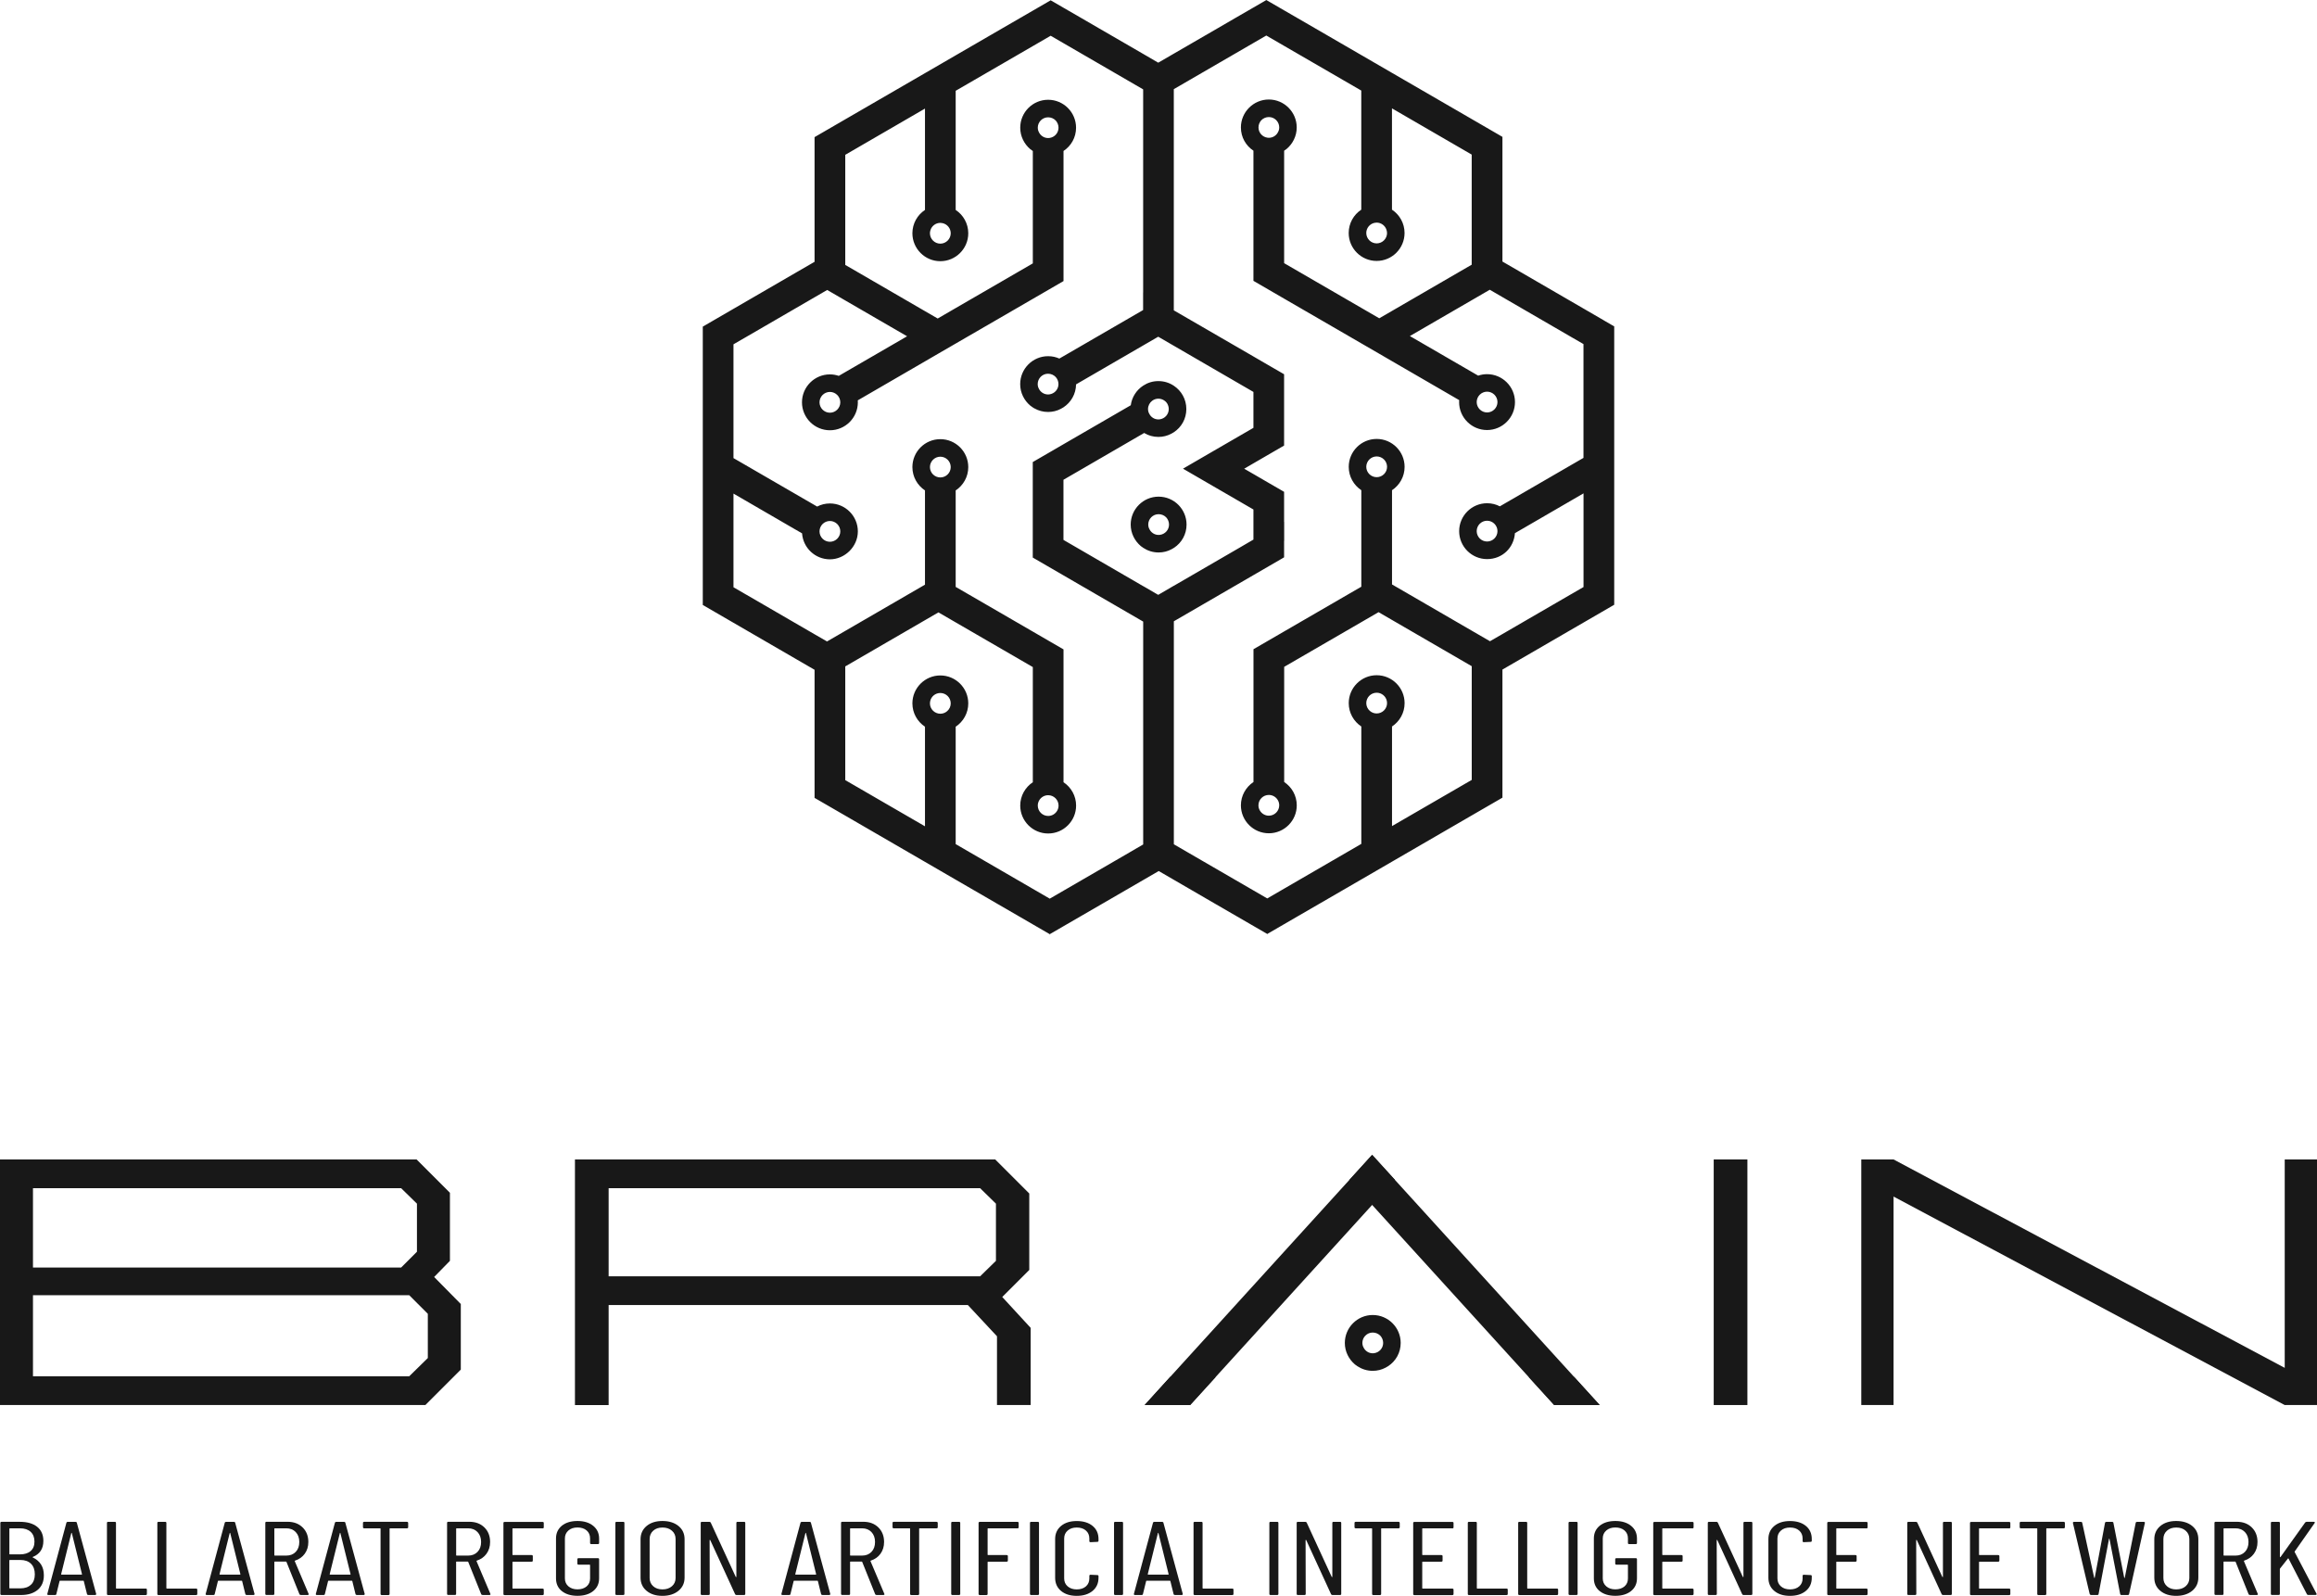 <?xml version="1.0" encoding="UTF-8"?>
<svg id="Layer_2" data-name="Layer 2" xmlns="http://www.w3.org/2000/svg" viewBox="0 0 528.36 363.9">
  <defs>
    <style>
      .cls-1 {
        fill: #181818;
        stroke-width: 0px;
      }
    </style>
  </defs>
  <g id="Layer_1-2" data-name="Layer 1">
    <g>
      <g>
        <polygon class="cls-1" points="239.47 213.06 239.38 213.01 239.3 213.06 239.47 213.06"/>
        <path class="cls-1" d="M264.2,113.25c-3.5,0-6.36,2.86-6.36,6.37,0,1.97.92,3.73,2.3,4.9.19.15.38.29.57.41,1.01.66,2.2,1.05,3.49,1.05,1.07,0,2.07-.26,2.94-.73.2-.1.39-.21.57-.33,1.74-1.13,2.87-3.08,2.87-5.3,0-3.51-2.86-6.37-6.38-6.37ZM264.51,121.96c-.11.01-.2.02-.31.02-.95,0-1.78-.58-2.13-1.41-.05-.08-.09-.17-.12-.26-.06-.22-.11-.45-.11-.69,0-1.31,1.06-2.37,2.36-2.37.69,0,1.31.28,1.75.74.38.42.63,1,.63,1.63,0,1.2-.91,2.19-2.07,2.34Z"/>
        <path class="cls-1" d="M313.03,299.86c-3.5,0-6.36,2.86-6.36,6.37,0,1.97.92,3.73,2.3,4.9.19.15.38.29.57.41,1.01.66,2.2,1.05,3.49,1.05,1.07,0,2.07-.26,2.94-.73.2-.1.39-.21.57-.33,1.74-1.13,2.87-3.08,2.87-5.3,0-3.51-2.86-6.37-6.38-6.37ZM313.34,308.57c-.11.01-.2.02-.31.02-.95,0-1.78-.58-2.13-1.41-.05-.08-.09-.17-.12-.26-.06-.22-.11-.45-.11-.69,0-1.31,1.06-2.37,2.36-2.37.69,0,1.31.28,1.75.74.38.42.63,1,.63,1.63,0,1.2-.91,2.19-2.07,2.34Z"/>
        <path class="cls-1" d="M365.72,73.04l-4.62-2.68-14.38-8.34-4.11-2.38v-28.43l-7-4.06-18.18-10.53-7-4.06-10.73-6.22-3.94-2.28h0s0,0,0,0l-2.92-1.69-4.07-2.36-2.93,1.7-4.05,2.34-3.94,2.29-10.17,5.89-3.43,1.99-.12.07h-.02s-3.43-2-3.43-2l-10.17-5.89-3.94-2.29-4.05-2.34-2.93-1.7-4.07,2.36-2.92,1.69-3.94,2.28-10.73,6.22-7,4.06-18.18,10.53-7,4.06v28.43l-4.11,2.38-14.38,8.34-4.62,2.68-2.38,1.38v63.47l2.91,1.69,4.09,2.37,14.35,8.32,4.14,2.4v29.21l7,4.05,18.18,10.54,7,4.06,9.46,5.48,5.01,2.9,3.12,1.81,3.86,2.24,3.14-1.82,3.85-2.23,5.01-2.9,9.3-5.39v-4.52h0v4.52l3.55-2.06,3.45,2h0s9.3,5.4,9.3,5.4l5.01,2.9,3.85,2.23,3.14,1.82,3.86-2.24,3.12-1.81,5.01-2.9,9.46-5.48,7-4.06,18.18-10.54,7-4.05v-29.21l4.14-2.4,14.35-8.32,4.09-2.37,2.91-1.69v-63.47l-2.38-1.38ZM257.6,194.36l-15.08,8.74-3.14,1.82-3.86-2.24-17.59-10.2v-26.77c1.73-1.15,2.87-3.1,2.87-5.32,0-3.51-2.86-6.37-6.37-6.37s-6.37,2.86-6.37,6.37c0,2.22,1.14,4.17,2.87,5.32v22.71l-18.18-10.53v-25.93l2.83-1.64,15.35-8.9,3.07-1.78,3.93,2.28,17.59,10.19v26.26c-1.73,1.15-2.87,3.1-2.87,5.32,0,3.51,2.86,6.37,6.37,6.37s6.37-2.86,6.37-6.37c0-2.22-1.14-4.17-2.87-5.32v-30.29l-7-4.06-14.53-8.42-3.06-1.77v-22c1.73-1.15,2.87-3.1,2.87-5.32,0-3.52-2.86-6.37-6.37-6.37s-6.37,2.85-6.37,6.37c0,2.22,1.14,4.17,2.87,5.32v21.49l-3.92,2.27-14.26,8.27-4.16,2.41-2.84-1.64-15.6-9.05h-.01l-2.88-1.67v-21.36l14.32,8.31h.01l1.31.76c.23,3.3,2.99,5.92,6.35,5.92s6.37-2.86,6.37-6.37-2.86-6.37-6.37-6.37c-1.04,0-2.04.25-2.91.71l-.59-.34-15.69-9.09-2.8-1.62v-25.95l2.36-1.37h.01l16.12-9.35,2.88-1.67,4.12,2.39,14.1,8.17-14.1,8.17-1.48.86c-.63-.22-1.31-.34-2.02-.34-3.51,0-6.37,2.86-6.37,6.37s2.86,6.37,6.37,6.37,6.37-2.86,6.37-6.37c0-.15-.01-.3-.02-.45l15.33-8.89,2.89-1.68,4.11-2.38,2.88-1.67,14.71-8.52,7-4.06v-29.67c1.73-1.13,2.86-3.08,2.86-5.3,0-3.51-2.85-6.37-6.37-6.37s-6.36,2.86-6.36,6.37c0,1.97.91,3.73,2.3,4.9.18.15.37.29.57.41v25.63l-17.59,10.19-4.1,2.38-2.9-1.68-15.31-8.88-2.87-1.66v-25.11l18.18-10.54v23.11c-1.73,1.14-2.87,3.1-2.87,5.32,0,3.51,2.86,6.37,6.37,6.37s6.37-2.86,6.37-6.37c0-2.22-1.14-4.18-2.87-5.32v-27.17l17.59-10.19,4.07-2.36,2.93,1.7,14.61,8.47,3.55,2.06v46.33h-.01s0,3.99,0,3.99h0s-18.16,10.52-18.16,10.52l-.94.54c-.79-.35-1.65-.54-2.57-.54-3.5,0-6.36,2.86-6.36,6.37,0,1.98.91,3.73,2.3,4.9.19.15.38.29.57.41.12.08.24.15.37.23,0,0,.01,0,.02,0,.92.52,1.97.81,3.1.81,1.07,0,2.07-.26,2.94-.73.2-.1.39-.21.57-.33,1.71-1.12,2.85-3.04,2.87-5.23l.91-.53,14.38-8.34,3.45-2h0s0,0,0,0l3.55,2.06,14.38,8.34,3.78,2.19v8.19l-9.08,5.26-6.98,4.05,6.98,4.05,5.3,3.07,3.78,2.19v6.86h0s-3.22,1.88-3.22,1.88l-14.92,8.65h-.02s-3.15,1.84-3.15,1.84l-.4.23-.13-.07-3.3-1.92h-.02s-14.94-8.67-14.94-8.67l-3.21-1.86h-.01v-13.72l3.78-2.19,14.38-8.34.24-.14c.95.58,2.06.9,3.25.9,1.06,0,2.06-.26,2.94-.73.2-.1.39-.21.57-.33,1.73-1.13,2.86-3.07,2.86-5.3s-1.13-4.16-2.84-5.3c-1.01-.68-2.22-1.07-3.53-1.07s-2.47.38-3.47,1.04c-1.51.98-2.58,2.6-2.83,4.47l-15.35,8.89-3.2,1.86-3.8,2.2v21.78l3.24,1.88,3.76,2.18,18.16,10.53h.02v16.86h0s0,0,0,0v8.1h0v21.36h0s0,0,0,0v4.51l-3.08,1.79ZM215.99,162.16c-.42.37-.96.59-1.56.59-1.3,0-2.37-1.06-2.37-2.36,0-.16.02-.33.05-.48.22-1.08,1.18-1.89,2.32-1.89,1.3,0,2.37,1.06,2.37,2.37,0,.7-.31,1.34-.81,1.77ZM214.43,108.87c-1.3,0-2.37-1.06-2.37-2.36s1.07-2.37,2.37-2.37,2.37,1.06,2.37,2.37-1.07,2.36-2.37,2.36ZM237.02,182.43c.42-.66,1.16-1.1,2-1.1,1.3,0,2.37,1.06,2.37,2.36,0,.4-.1.78-.28,1.11-.4.75-1.19,1.26-2.09,1.26-1.3,0-2.37-1.06-2.37-2.37,0-.46.14-.9.37-1.26ZM189.25,118.8c1.3,0,2.37,1.07,2.37,2.37s-1.07,2.37-2.37,2.37-2.37-1.06-2.37-2.37,1.07-2.37,2.37-2.37ZM191.62,91.74c0,1.3-1.07,2.37-2.37,2.37s-2.37-1.07-2.37-2.37,1.07-2.37,2.37-2.37,2.37,1.07,2.37,2.37ZM236.76,29.81c-.07-.22-.11-.45-.11-.69,0-1.31,1.06-2.37,2.36-2.37.68,0,1.3.28,1.74.74.38.42.63,1,.63,1.63,0,1.2-.9,2.19-2.07,2.34-.1,0-.2.02-.3.02-.96,0-1.78-.58-2.14-1.41-.05-.08-.08-.17-.11-.26ZM216.8,53.19c0,1.3-1.07,2.37-2.37,2.37s-2.37-1.07-2.37-2.37c0-.25.04-.49.12-.72.3-.95,1.2-1.65,2.25-1.65.17,0,.34.02.5.06,1.07.23,1.87,1.18,1.87,2.31ZM238.99,85.22c.68,0,1.3.28,1.74.74.39.42.64,1,.64,1.63,0,1.2-.91,2.19-2.08,2.34-.1.01-.2.02-.3.02-.96,0-1.78-.58-2.14-1.41-.04-.08-.08-.17-.11-.26-.07-.21-.11-.45-.11-.69,0-1.31,1.06-2.37,2.36-2.37ZM264.14,160.6h0s0,0,0,0h0s0,0,0,0ZM262.01,94.23c-.05-.08-.08-.16-.11-.26-.07-.21-.11-.45-.11-.69,0-.77.37-1.45.93-1.88.4-.31.89-.49,1.43-.49s1.05.18,1.46.5c.1.07.19.15.28.24.09.1.17.21.25.32.23.38.38.83.38,1.31,0,1.2-.9,2.19-2.07,2.34-.1.01-.2.02-.3.02-.92,0-1.7-.52-2.08-1.3-.03-.03-.04-.07-.06-.11ZM358.21,135.53l-15.6,9.05-2.84,1.64-4.16-2.41-14.26-8.27-3.92-2.27v-21.49c1.73-1.15,2.87-3.1,2.87-5.32,0-3.52-2.86-6.37-6.37-6.37s-6.37,2.85-6.37,6.37c0,2.22,1.14,4.17,2.87,5.32v22.01l-3.06,1.77-14.53,8.42-7,4.06v30.28h0c-1.73,1.15-2.87,3.1-2.87,5.32,0,3.51,2.86,6.37,6.37,6.37s6.37-2.86,6.37-6.37c0-2.22-1.14-4.17-2.87-5.32v-26.26l17.59-10.19,3.93-2.28,3.07,1.78,15.35,8.9,2.83,1.64v25.93l-18.18,10.53v-22.71c1.73-1.15,2.87-3.1,2.87-5.32,0-3.51-2.86-6.37-6.37-6.37s-6.37,2.86-6.37,6.37c0,2.22,1.14,4.17,2.87,5.32v26.77l-17.59,10.2-3.86,2.24-3.14-1.82-15.08-8.74-3.08-1.79v-50.85l18.14-10.52,3.76-2.18,3.24-1.88v-3.73h.02v-4.35h-.02v-6.86l-3.8-2.2-3.2-1.86-2.1-1.21,2.1-1.22,7-4.06v-16.26l-3.8-2.2-3.2-1.86-18.15-10.51V20.33l3.55-2.06h0s0,0,0,0l14.61-8.47h0s0,0,0,0l2.93-1.7,4.07,2.36,17.59,10.19v27.16c-1.73,1.14-2.87,3.1-2.87,5.32,0,3.51,2.86,6.37,6.37,6.37s6.37-2.86,6.37-6.37c0-2.22-1.14-4.18-2.87-5.32v-23.1l18.18,10.54v25.11l-2.87,1.66-15.31,8.88-2.9,1.68-4.1-2.38-17.59-10.19v-25.64c.2-.12.39-.26.57-.41,1.39-1.17,2.3-2.93,2.3-4.9,0-3.51-2.86-6.37-6.36-6.37s-6.37,2.86-6.37,6.37c0,2.22,1.13,4.17,2.86,5.3h0v29.68l7,4.06,14.71,8.52,2.88,1.67,4.11,2.38,2.89,1.68,15.33,8.89c0,.15-.02.3-.02.45,0,3.51,2.86,6.37,6.37,6.37s6.37-2.86,6.37-6.37-2.86-6.37-6.37-6.37c-.71,0-1.39.12-2.02.34,0,0,0,0,0,0l-1.48-.86-14.1-8.17,14.1-8.17,4.12-2.39,2.88,1.67,16.12,9.35h.01l2.36,1.37v25.95l-2.8,1.62-15.69,9.09-.58.34s0,0,0,0c-.87-.46-1.87-.71-2.91-.71-3.51,0-6.37,2.86-6.37,6.37s2.86,6.37,6.37,6.37,6.12-2.62,6.35-5.92l1.31-.76h.01l14.32-8.31v21.36l-2.88,1.67h-.01ZM313.93,108.81c-1.3,0-2.37-1.06-2.37-2.36s1.07-2.37,2.37-2.37,2.37,1.06,2.37,2.37-1.07,2.36-2.37,2.36ZM291.71,183.63c0,1.31-1.07,2.37-2.37,2.37-.9,0-1.69-.51-2.09-1.26-.18-.33-.28-.71-.28-1.11,0-1.3,1.07-2.36,2.37-2.36.84,0,1.58.44,2,1.1h0c.23.36.37.8.37,1.26ZM316.3,160.33c0,1.3-1.07,2.36-2.37,2.36-.6,0-1.14-.22-1.56-.59-.5-.43-.81-1.07-.81-1.77,0-1.31,1.07-2.37,2.37-2.37,1.14,0,2.1.81,2.32,1.89,0,0,0,0,0,0h0c.03.15.05.32.05.48ZM316.3,53.13c0,1.3-1.07,2.37-2.37,2.37s-2.37-1.07-2.37-2.37c0-1.13.8-2.08,1.86-2.31h0c.16-.04.33-.06.5-.06,1.05,0,1.95.7,2.25,1.65h0c.08.23.12.47.12.72ZM291.6,29.75c-.03.09-.06.18-.11.26-.36.83-1.18,1.41-2.14,1.41-.1,0-.2-.01-.3-.02-1.17-.15-2.07-1.14-2.07-2.34,0-.63.25-1.21.63-1.63.44-.46,1.06-.74,1.74-.74,1.3,0,2.36,1.06,2.36,2.37,0,.24-.04.47-.11.69ZM341.48,91.68c0,1.3-1.07,2.37-2.37,2.37s-2.37-1.07-2.37-2.37,1.07-2.37,2.37-2.37,2.37,1.07,2.37,2.37ZM341.48,121.11c0,1.31-1.07,2.37-2.37,2.37s-2.37-1.06-2.37-2.37,1.07-2.37,2.37-2.37,2.37,1.07,2.37,2.37Z"/>
        <polygon class="cls-1" points="289.06 213.01 288.98 212.96 288.89 213.01 289.06 213.01"/>
      </g>
      <g>
        <path class="cls-1" d="M8.61,362.52c-.95.79-2.21,1.19-3.8,1.19H.37c-.19,0-.29-.08-.29-.24v-16.21c0-.16.1-.24.29-.24h4.18c1.66,0,2.97.38,3.92,1.13.95.76,1.42,1.83,1.42,3.23,0,1.78-.8,3-2.41,3.65-.04.02-.06.03-.06.05s0,.03.03.05c1.7.81,2.55,2.16,2.55,4.05.02,1.43-.45,2.54-1.39,3.34ZM2.14,348.6v5.75c0,.06.04.09.12.09h2.29c1.04,0,1.86-.25,2.44-.76.58-.51.87-1.22.87-2.15s-.29-1.7-.87-2.23c-.58-.53-1.39-.8-2.44-.8h-2.29c-.08,0-.12.03-.12.1ZM7.07,361.36c.58-.56.87-1.36.87-2.37s-.29-1.84-.87-2.41c-.58-.57-1.38-.86-2.41-.86h-2.41c-.08,0-.12.03-.12.09v6.29c0,.06.04.09.12.09h2.41c1.02,0,1.83-.28,2.41-.85Z"/>
        <path class="cls-1" d="M19.84,363.5l-.73-2.96s-.01-.05-.04-.07c-.03-.02-.06-.02-.1-.02h-5.25s-.07,0-.1.02c-.03.02-.04.04-.04.07l-.73,2.96c-.02.14-.13.21-.32.21h-1.48c-.1,0-.17-.02-.22-.07-.05-.05-.06-.11-.04-.19l4.35-16.21c.04-.14.14-.21.32-.21h1.74c.19,0,.3.07.32.21l4.41,16.21v.05c0,.14-.09.21-.26.21h-1.51c-.17,0-.28-.07-.32-.21ZM14.03,359.06h4.58c.06,0,.09-.03.09-.1l-2.32-9.37s-.04-.07-.06-.07c-.02,0-.04.02-.06.07l-2.32,9.37c0,.06.03.1.09.1Z"/>
        <path class="cls-1" d="M24.39,363.47v-16.21c0-.16.1-.24.29-.24h1.48c.19,0,.29.08.29.24v14.88c0,.06.04.1.12.1h6.64c.19,0,.29.08.29.24v1c0,.16-.1.24-.29.24h-8.53c-.19,0-.29-.08-.29-.24Z"/>
        <path class="cls-1" d="M35.88,363.47v-16.21c0-.16.1-.24.29-.24h1.48c.19,0,.29.08.29.24v14.88c0,.06.04.1.12.1h6.64c.19,0,.29.08.29.24v1c0,.16-.1.24-.29.24h-8.53c-.19,0-.29-.08-.29-.24Z"/>
        <path class="cls-1" d="M55.95,363.5l-.73-2.96s-.01-.05-.04-.07c-.03-.02-.06-.02-.1-.02h-5.25s-.07,0-.1.02c-.03.02-.04.04-.04.07l-.73,2.96c-.02.14-.13.21-.32.21h-1.48c-.1,0-.17-.02-.22-.07-.05-.05-.06-.11-.04-.19l4.35-16.21c.04-.14.14-.21.32-.21h1.74c.19,0,.3.07.32.21l4.41,16.21v.05c0,.14-.09.21-.26.21h-1.51c-.17,0-.28-.07-.32-.21ZM50.15,359.06h4.58c.06,0,.09-.03.09-.1l-2.32-9.37s-.04-.07-.06-.07c-.02,0-.04.02-.06.07l-2.32,9.37c0,.06.03.1.09.1Z"/>
        <path class="cls-1" d="M68.28,363.52l-2.96-7.37s-.06-.07-.12-.07h-2.52c-.08,0-.12.03-.12.09v7.29c0,.16-.1.24-.29.24h-1.48c-.19,0-.29-.08-.29-.24v-16.21c0-.16.1-.24.29-.24h4.79c1.41,0,2.55.43,3.42,1.28.87.85,1.31,1.96,1.31,3.33,0,1.03-.27,1.92-.81,2.67-.54.75-1.28,1.27-2.2,1.57-.08.02-.11.06-.09.12l3.16,7.46.03.1c0,.11-.09.17-.26.17h-1.51c-.17,0-.29-.06-.35-.19ZM62.56,348.6v6.03c0,.06.04.09.12.09h2.61c.89,0,1.6-.28,2.15-.85.54-.56.81-1.32.81-2.25s-.27-1.69-.81-2.26c-.54-.57-1.26-.86-2.15-.86h-2.61c-.08,0-.12.03-.12.1Z"/>
        <path class="cls-1" d="M81.07,363.5l-.73-2.96s-.01-.05-.04-.07c-.03-.02-.06-.02-.1-.02h-5.25s-.07,0-.1.02c-.03.02-.04.04-.04.07l-.73,2.96c-.02.14-.13.21-.32.21h-1.48c-.1,0-.17-.02-.22-.07-.05-.05-.06-.11-.04-.19l4.35-16.21c.04-.14.14-.21.32-.21h1.74c.19,0,.3.07.32.21l4.41,16.21v.05c0,.14-.09.21-.26.21h-1.51c-.17,0-.28-.07-.32-.21ZM75.27,359.06h4.58c.06,0,.09-.03.09-.1l-2.32-9.37s-.04-.07-.06-.07c-.02,0-.04.02-.06.07l-2.32,9.37c0,.06.03.1.09.1Z"/>
        <path class="cls-1" d="M93.08,347.26v1c0,.16-.1.24-.29.24h-3.83c-.08,0-.12.03-.12.1v14.88c0,.16-.1.24-.29.24h-1.48c-.19,0-.29-.08-.29-.24v-14.88c0-.06-.04-.1-.12-.1h-3.6c-.19,0-.29-.08-.29-.24v-1c0-.16.1-.24.29-.24h9.72c.19,0,.29.08.29.24Z"/>
        <path class="cls-1" d="M109.73,363.52l-2.96-7.37s-.06-.07-.12-.07h-2.52c-.08,0-.12.03-.12.09v7.29c0,.16-.1.24-.29.24h-1.48c-.19,0-.29-.08-.29-.24v-16.21c0-.16.1-.24.29-.24h4.79c1.41,0,2.55.43,3.42,1.28.87.85,1.31,1.96,1.31,3.33,0,1.03-.27,1.92-.81,2.67-.54.75-1.28,1.27-2.2,1.57-.08.02-.11.06-.09.12l3.16,7.46.03.1c0,.11-.09.17-.26.17h-1.51c-.17,0-.29-.06-.35-.19ZM104.02,348.6v6.03c0,.06.04.09.12.09h2.61c.89,0,1.6-.28,2.15-.85.54-.56.81-1.32.81-2.25s-.27-1.69-.81-2.26c-.54-.57-1.26-.86-2.15-.86h-2.61c-.08,0-.12.03-.12.1Z"/>
        <path class="cls-1" d="M123.71,348.5h-6.73c-.08,0-.12.03-.12.1v5.91c0,.06.04.09.12.09h4.23c.19,0,.29.08.29.24v1.03c0,.16-.1.24-.29.24h-4.23c-.08,0-.12.03-.12.1v5.94c0,.06.04.1.12.1h6.73c.19,0,.29.08.29.24v1c0,.16-.1.24-.29.24h-8.62c-.19,0-.29-.08-.29-.24v-16.21c0-.16.1-.24.29-.24h8.62c.19,0,.29.08.29.24v1c0,.16-.1.24-.29.24Z"/>
        <path class="cls-1" d="M128.12,362.82c-.89-.72-1.33-1.69-1.33-2.9v-9.11c0-1.21.45-2.17,1.33-2.9.89-.72,2.08-1.08,3.57-1.08s2.68.37,3.58,1.1c.9.73,1.35,1.7,1.35,2.91v1.02c0,.16-.1.24-.29.24h-1.48c-.19,0-.29-.08-.29-.24v-1.07c0-.75-.26-1.35-.78-1.8s-1.22-.68-2.09-.68-1.54.23-2.07.69c-.53.46-.8,1.06-.8,1.79v9.15c0,.73.27,1.33.8,1.79.53.46,1.22.69,2.07.69s1.57-.23,2.09-.68.78-1.05.78-1.8v-3.05c0-.06-.04-.1-.12-.1h-2.49c-.19,0-.29-.08-.29-.24v-1c0-.16.1-.24.29-.24h4.38c.19,0,.29.08.29.24v4.36c0,1.21-.45,2.17-1.35,2.9-.9.72-2.09,1.08-3.58,1.08s-2.68-.36-3.57-1.08Z"/>
        <path class="cls-1" d="M140.33,363.47v-16.21c0-.16.1-.24.29-.24h1.48c.19,0,.29.08.29.24v16.21c0,.16-.1.24-.29.24h-1.48c-.19,0-.29-.08-.29-.24Z"/>
        <path class="cls-1" d="M147.45,362.76c-.92-.76-1.38-1.77-1.38-3.03v-8.73c0-1.25.46-2.26,1.38-3.03.92-.76,2.12-1.14,3.61-1.14s2.73.38,3.66,1.14c.93.76,1.39,1.77,1.39,3.03v8.73c0,1.24-.46,2.24-1.39,3.01-.93.77-2.15,1.16-3.66,1.16s-2.69-.38-3.61-1.14ZM153.23,361.7c.55-.48.83-1.11.83-1.87v-8.89c0-.78-.28-1.41-.83-1.89-.55-.49-1.27-.73-2.16-.73s-1.58.24-2.12.73c-.54.48-.81,1.12-.81,1.89v8.89c0,.76.27,1.39.81,1.87.54.49,1.25.73,2.12.73s1.61-.24,2.16-.73Z"/>
        <path class="cls-1" d="M168.21,347.02h1.45c.19,0,.29.08.29.24v16.21c0,.16-.1.24-.29.24h-1.71c-.16,0-.26-.06-.32-.19l-5.66-12.32s-.05-.07-.09-.06c-.04,0-.06.04-.06.08l.03,12.25c0,.16-.1.24-.29.24h-1.48c-.19,0-.29-.08-.29-.24v-16.21c0-.16.1-.24.29-.24h1.68c.15,0,.26.06.32.19l5.69,12.35s.05.07.09.06c.04,0,.06-.04.06-.08v-12.28c0-.16.1-.24.29-.24Z"/>
        <path class="cls-1" d="M187.24,363.5l-.73-2.96s-.01-.05-.04-.07c-.03-.02-.06-.02-.1-.02h-5.25s-.07,0-.1.02c-.03.02-.04.04-.04.07l-.73,2.96c-.02.14-.13.21-.32.21h-1.48c-.1,0-.17-.02-.22-.07-.05-.05-.06-.11-.04-.19l4.35-16.21c.04-.14.14-.21.32-.21h1.74c.19,0,.3.07.32.21l4.41,16.21v.05c0,.14-.09.21-.26.21h-1.51c-.17,0-.28-.07-.32-.21ZM181.44,359.06h4.58c.06,0,.09-.03.09-.1l-2.32-9.37s-.04-.07-.06-.07c-.02,0-.04.02-.06.07l-2.32,9.37c0,.06.03.1.09.1Z"/>
        <path class="cls-1" d="M199.57,363.52l-2.96-7.37s-.06-.07-.12-.07h-2.52c-.08,0-.12.03-.12.09v7.29c0,.16-.1.24-.29.24h-1.48c-.19,0-.29-.08-.29-.24v-16.21c0-.16.1-.24.29-.24h4.79c1.41,0,2.55.43,3.42,1.28.87.85,1.31,1.96,1.31,3.33,0,1.03-.27,1.92-.81,2.67-.54.75-1.28,1.27-2.2,1.57-.08.02-.11.06-.09.12l3.16,7.46.03.1c0,.11-.09.17-.26.17h-1.51c-.17,0-.29-.06-.35-.19ZM193.85,348.6v6.03c0,.06.04.09.12.09h2.61c.89,0,1.6-.28,2.15-.85.54-.56.81-1.32.81-2.25s-.27-1.69-.81-2.26c-.54-.57-1.26-.86-2.15-.86h-2.61c-.08,0-.12.03-.12.1Z"/>
        <path class="cls-1" d="M213.84,347.26v1c0,.16-.1.24-.29.24h-3.83c-.08,0-.12.03-.12.1v14.88c0,.16-.1.24-.29.24h-1.48c-.19,0-.29-.08-.29-.24v-14.88c0-.06-.04-.1-.12-.1h-3.6c-.19,0-.29-.08-.29-.24v-1c0-.16.1-.24.29-.24h9.72c.19,0,.29.08.29.24Z"/>
        <path class="cls-1" d="M216.91,363.47v-16.21c0-.16.1-.24.29-.24h1.48c.19,0,.29.08.29.24v16.21c0,.16-.1.24-.29.24h-1.48c-.19,0-.29-.08-.29-.24Z"/>
        <path class="cls-1" d="M232,348.5h-6.67c-.08,0-.12.03-.12.1v5.91c0,.06.04.09.12.09h4.21c.19,0,.29.08.29.24v1.03c0,.16-.1.24-.29.24h-4.21c-.08,0-.12.03-.12.1v7.27c0,.16-.1.24-.29.24h-1.48c-.19,0-.29-.08-.29-.24v-16.21c0-.16.1-.24.29-.24h8.56c.19,0,.29.08.29.24v1c0,.16-.1.24-.29.24Z"/>
        <path class="cls-1" d="M234.87,363.47v-16.21c0-.16.1-.24.29-.24h1.48c.19,0,.29.08.29.24v16.21c0,.16-.1.24-.29.24h-1.48c-.19,0-.29-.08-.29-.24Z"/>
        <path class="cls-1" d="M241.96,362.78c-.9-.75-1.35-1.75-1.35-3v-8.84c0-1.24.45-2.23,1.35-2.98s2.09-1.12,3.58-1.12,2.71.37,3.61,1.11c.9.74,1.35,1.74,1.35,2.99v.41c0,.16-.1.24-.29.24l-1.51.07c-.19,0-.29-.08-.29-.24v-.6c0-.75-.26-1.35-.78-1.81s-1.22-.69-2.09-.69-1.54.23-2.07.69c-.53.46-.8,1.06-.8,1.81v9.11c0,.75.27,1.35.8,1.81.53.46,1.22.69,2.07.69s1.57-.23,2.09-.69.78-1.06.78-1.81v-.6c0-.16.1-.24.29-.24l1.51.07c.19,0,.29.08.29.24v.38c0,1.26-.46,2.26-1.36,3-.91.75-2.11,1.12-3.6,1.12s-2.68-.37-3.58-1.12Z"/>
        <path class="cls-1" d="M254.04,363.47v-16.21c0-.16.1-.24.29-.24h1.48c.19,0,.29.08.29.24v16.21c0,.16-.1.24-.29.24h-1.48c-.19,0-.29-.08-.29-.24Z"/>
        <path class="cls-1" d="M267.62,363.5l-.73-2.96s-.01-.05-.04-.07c-.03-.02-.06-.02-.1-.02h-5.25s-.07,0-.1.02c-.03.02-.04.04-.04.07l-.73,2.96c-.02.14-.13.21-.32.21h-1.48c-.1,0-.17-.02-.22-.07-.05-.05-.06-.11-.04-.19l4.35-16.21c.04-.14.14-.21.32-.21h1.74c.19,0,.3.07.32.21l4.41,16.21v.05c0,.14-.09.21-.26.21h-1.51c-.17,0-.28-.07-.32-.21ZM261.82,359.06h4.58c.06,0,.09-.03.09-.1l-2.32-9.37s-.04-.07-.06-.07c-.02,0-.04.02-.06.07l-2.32,9.37c0,.06.03.1.09.1Z"/>
        <path class="cls-1" d="M272.17,363.47v-16.21c0-.16.1-.24.29-.24h1.48c.19,0,.29.08.29.24v14.88c0,.06.04.1.12.1h6.64c.19,0,.29.08.29.24v1c0,.16-.1.24-.29.24h-8.53c-.19,0-.29-.08-.29-.24Z"/>
        <path class="cls-1" d="M289.46,363.47v-16.21c0-.16.1-.24.29-.24h1.48c.19,0,.29.08.29.24v16.21c0,.16-.1.24-.29.24h-1.48c-.19,0-.29-.08-.29-.24Z"/>
        <path class="cls-1" d="M304.11,347.02h1.45c.19,0,.29.08.29.24v16.21c0,.16-.1.24-.29.24h-1.71c-.16,0-.26-.06-.32-.19l-5.66-12.32s-.05-.07-.09-.06c-.04,0-.06.04-.06.08l.03,12.25c0,.16-.1.24-.29.24h-1.48c-.19,0-.29-.08-.29-.24v-16.21c0-.16.1-.24.29-.24h1.68c.15,0,.26.06.32.19l5.69,12.35s.05.07.09.06c.04,0,.06-.04.06-.08v-12.28c0-.16.1-.24.29-.24Z"/>
        <path class="cls-1" d="M319.19,347.26v1c0,.16-.1.24-.29.24h-3.83c-.08,0-.12.03-.12.1v14.88c0,.16-.1.24-.29.24h-1.48c-.19,0-.29-.08-.29-.24v-14.88c0-.06-.04-.1-.12-.1h-3.6c-.19,0-.29-.08-.29-.24v-1c0-.16.1-.24.29-.24h9.72c.19,0,.29.08.29.24Z"/>
        <path class="cls-1" d="M331.17,348.5h-6.73c-.08,0-.12.03-.12.1v5.91c0,.06.04.09.12.09h4.23c.19,0,.29.08.29.24v1.03c0,.16-.1.24-.29.24h-4.23c-.08,0-.12.03-.12.1v5.94c0,.06.04.1.12.1h6.73c.19,0,.29.08.29.24v1c0,.16-.1.24-.29.24h-8.62c-.19,0-.29-.08-.29-.24v-16.21c0-.16.1-.24.29-.24h8.62c.19,0,.29.08.29.24v1c0,.16-.1.24-.29.24Z"/>
        <path class="cls-1" d="M334.71,363.47v-16.21c0-.16.1-.24.29-.24h1.48c.19,0,.29.08.29.24v14.88c0,.06.04.1.12.1h6.64c.19,0,.29.08.29.24v1c0,.16-.1.24-.29.24h-8.53c-.19,0-.29-.08-.29-.24Z"/>
        <path class="cls-1" d="M346.2,363.47v-16.21c0-.16.1-.24.29-.24h1.48c.19,0,.29.08.29.24v14.88c0,.06.04.1.12.1h6.64c.19,0,.29.08.29.24v1c0,.16-.1.24-.29.24h-8.53c-.19,0-.29-.08-.29-.24Z"/>
        <path class="cls-1" d="M357.69,363.47v-16.21c0-.16.1-.24.29-.24h1.48c.19,0,.29.08.29.24v16.21c0,.16-.1.24-.29.24h-1.48c-.19,0-.29-.08-.29-.24Z"/>
        <path class="cls-1" d="M364.79,362.82c-.89-.72-1.33-1.69-1.33-2.9v-9.11c0-1.21.45-2.17,1.33-2.9.89-.72,2.08-1.08,3.57-1.08s2.68.37,3.58,1.1c.9.73,1.35,1.7,1.35,2.91v1.02c0,.16-.1.24-.29.24h-1.48c-.19,0-.29-.08-.29-.24v-1.07c0-.75-.26-1.35-.78-1.8s-1.22-.68-2.09-.68-1.54.23-2.07.69c-.53.46-.8,1.06-.8,1.79v9.15c0,.73.27,1.33.8,1.79.53.46,1.22.69,2.07.69s1.57-.23,2.09-.68.78-1.05.78-1.8v-3.05c0-.06-.04-.1-.12-.1h-2.49c-.19,0-.29-.08-.29-.24v-1c0-.16.1-.24.29-.24h4.38c.19,0,.29.08.29.24v4.36c0,1.21-.45,2.17-1.35,2.9-.9.72-2.09,1.08-3.58,1.08s-2.68-.36-3.57-1.08Z"/>
        <path class="cls-1" d="M385.91,348.5h-6.73c-.08,0-.12.03-.12.1v5.91c0,.06.04.09.12.09h4.23c.19,0,.29.08.29.24v1.03c0,.16-.1.24-.29.24h-4.23c-.08,0-.12.03-.12.1v5.94c0,.06.04.1.12.1h6.73c.19,0,.29.08.29.24v1c0,.16-.1.24-.29.24h-8.62c-.19,0-.29-.08-.29-.24v-16.21c0-.16.1-.24.29-.24h8.62c.19,0,.29.08.29.24v1c0,.16-.1.24-.29.24Z"/>
        <path class="cls-1" d="M397.86,347.02h1.45c.19,0,.29.08.29.24v16.21c0,.16-.1.24-.29.24h-1.71c-.16,0-.26-.06-.32-.19l-5.66-12.32s-.05-.07-.09-.06c-.04,0-.06.04-.06.08l.03,12.25c0,.16-.1.24-.29.24h-1.48c-.19,0-.29-.08-.29-.24v-16.21c0-.16.1-.24.29-.24h1.68c.15,0,.26.06.32.19l5.69,12.35s.05.07.09.06c.04,0,.06-.04.06-.08v-12.28c0-.16.1-.24.29-.24Z"/>
        <path class="cls-1" d="M404.61,362.78c-.9-.75-1.35-1.75-1.35-3v-8.84c0-1.24.45-2.23,1.35-2.98s2.09-1.12,3.58-1.12,2.71.37,3.61,1.11c.9.74,1.35,1.74,1.35,2.99v.41c0,.16-.1.24-.29.24l-1.51.07c-.19,0-.29-.08-.29-.24v-.6c0-.75-.26-1.35-.78-1.81s-1.22-.69-2.09-.69-1.54.23-2.07.69c-.53.46-.8,1.06-.8,1.81v9.11c0,.75.27,1.35.8,1.81.53.46,1.22.69,2.07.69s1.57-.23,2.09-.69.78-1.06.78-1.81v-.6c0-.16.1-.24.29-.24l1.51.07c.19,0,.29.08.29.24v.38c0,1.26-.46,2.26-1.36,3-.91.75-2.11,1.12-3.6,1.12s-2.68-.37-3.58-1.12Z"/>
        <path class="cls-1" d="M425.59,348.5h-6.73c-.08,0-.12.03-.12.1v5.91c0,.06.04.09.12.09h4.23c.19,0,.29.08.29.24v1.03c0,.16-.1.24-.29.24h-4.23c-.08,0-.12.03-.12.1v5.94c0,.06.04.1.12.1h6.73c.19,0,.29.08.29.24v1c0,.16-.1.24-.29.24h-8.62c-.19,0-.29-.08-.29-.24v-16.21c0-.16.1-.24.29-.24h8.62c.19,0,.29.08.29.24v1c0,.16-.1.24-.29.24Z"/>
        <path class="cls-1" d="M443.35,347.02h1.45c.19,0,.29.08.29.24v16.21c0,.16-.1.24-.29.24h-1.71c-.16,0-.26-.06-.32-.19l-5.66-12.32s-.05-.07-.09-.06c-.04,0-.06.04-.06.08l.03,12.25c0,.16-.1.24-.29.24h-1.48c-.19,0-.29-.08-.29-.24v-16.21c0-.16.1-.24.29-.24h1.68c.15,0,.26.06.32.19l5.69,12.35s.05.07.09.06c.04,0,.06-.04.06-.08v-12.28c0-.16.1-.24.29-.24Z"/>
        <path class="cls-1" d="M458.14,348.5h-6.73c-.08,0-.12.03-.12.1v5.91c0,.06.04.09.12.09h4.23c.19,0,.29.08.29.24v1.03c0,.16-.1.24-.29.24h-4.23c-.08,0-.12.03-.12.1v5.94c0,.06.04.1.12.1h6.73c.19,0,.29.08.29.24v1c0,.16-.1.24-.29.24h-8.62c-.19,0-.29-.08-.29-.24v-16.21c0-.16.1-.24.29-.24h8.62c.19,0,.29.08.29.24v1c0,.16-.1.24-.29.24Z"/>
        <path class="cls-1" d="M470.87,347.26v1c0,.16-.1.24-.29.24h-3.83c-.08,0-.12.03-.12.1v14.88c0,.16-.1.24-.29.24h-1.48c-.19,0-.29-.08-.29-.24v-14.88c0-.06-.04-.1-.12-.1h-3.6c-.19,0-.29-.08-.29-.24v-1c0-.16.1-.24.29-.24h9.72c.19,0,.29.08.29.24Z"/>
        <path class="cls-1" d="M476.53,363.5l-3.83-16.21v-.05c0-.14.09-.21.26-.21h1.54c.19,0,.3.07.32.21l2.73,12.54s.04.05.06.05.04-.02.06-.05l2.35-12.54c.04-.14.13-.21.29-.21h1.33c.17,0,.27.07.29.21l2.47,12.54s.04.05.06.05.04-.02.06-.05l2.5-12.54c.04-.14.13-.21.29-.21h1.54c.1,0,.17.02.22.07.05.05.06.11.04.19l-3.6,16.21c-.02.14-.13.21-.32.21h-1.42c-.16,0-.25-.07-.29-.21l-2.44-12.59s-.04-.05-.07-.05-.04.02-.04.05l-2.38,12.59c-.02.14-.12.21-.29.21h-1.39c-.17,0-.28-.07-.32-.21Z"/>
        <path class="cls-1" d="M492.64,362.76c-.92-.76-1.38-1.77-1.38-3.03v-8.73c0-1.25.46-2.26,1.38-3.03.92-.76,2.12-1.14,3.61-1.14s2.73.38,3.66,1.14c.93.76,1.39,1.77,1.39,3.03v8.73c0,1.24-.46,2.24-1.39,3.01-.93.77-2.15,1.16-3.66,1.16s-2.69-.38-3.61-1.14ZM498.42,361.7c.55-.48.83-1.11.83-1.87v-8.89c0-.78-.28-1.41-.83-1.89-.55-.49-1.27-.73-2.16-.73s-1.58.24-2.12.73c-.54.48-.81,1.12-.81,1.89v8.89c0,.76.27,1.39.81,1.87.54.49,1.25.73,2.12.73s1.61-.24,2.16-.73Z"/>
        <path class="cls-1" d="M512.76,363.52l-2.96-7.37s-.06-.07-.12-.07h-2.52c-.08,0-.12.03-.12.09v7.29c0,.16-.1.24-.29.24h-1.48c-.19,0-.29-.08-.29-.24v-16.21c0-.16.1-.24.29-.24h4.79c1.41,0,2.55.43,3.42,1.28.87.85,1.31,1.96,1.31,3.33,0,1.03-.27,1.92-.81,2.67-.54.75-1.28,1.27-2.2,1.57-.08.02-.11.06-.09.12l3.16,7.46.03.1c0,.11-.09.17-.26.17h-1.51c-.17,0-.29-.06-.35-.19ZM507.05,348.6v6.03c0,.06.04.09.12.09h2.61c.89,0,1.6-.28,2.15-.85.54-.56.81-1.32.81-2.25s-.27-1.69-.81-2.26c-.54-.57-1.26-.86-2.15-.86h-2.61c-.08,0-.12.03-.12.1Z"/>
        <path class="cls-1" d="M517.84,363.47v-16.21c0-.16.1-.24.29-.24h1.48c.19,0,.29.08.29.24v7.72s.02.08.06.1.07,0,.09-.05l5.6-7.84c.1-.11.21-.17.35-.17h1.62c.12,0,.19.03.23.08.04.06.03.12-.03.2l-4.53,6.46c-.04.06-.05.11-.03.14l4.99,9.51.03.1c0,.13-.09.19-.26.19h-1.65c-.16,0-.26-.06-.32-.19l-4.18-8.11c-.02-.06-.07-.06-.15,0l-1.8,2.29s-.03.06-.03.12v5.65c0,.16-.1.24-.29.24h-1.48c-.19,0-.29-.08-.29-.24Z"/>
      </g>
      <g>
        <g>
          <path class="cls-1" d="M0,264.39h95l7.6,7.6v15.52l-3.6,3.68,6.08,6.16v14.96l-8.08,8.08H0v-56ZM91.48,289.03l3.6-3.6v-10.96l-3.6-3.52H7.52v18.08h83.96ZM93.32,313.83l4.24-4.16v-10.08l-4.24-4.24H7.52v18.48h85.8Z"/>
          <path class="cls-1" d="M235.03,302.79v17.6h-7.68v-15.68l-6.64-7.12h-81.92v22.8h-7.68v-56h95.84l7.76,7.76v17.44l-6.16,6.16,6.48,7.04ZM138.79,291.03h84.72l3.6-3.52v-13.04l-3.6-3.52h-84.72v20.08Z"/>
          <path class="cls-1" d="M390.79,264.39h7.68v56h-7.68v-56Z"/>
          <path class="cls-1" d="M312.9,263.34l-5.19,5.71-40.86,44.92-5.83,6.42h10.38l5.84-6.42,35.66-39.21,5.19-5.72-5.19-5.7Z"/>
          <path class="cls-1" d="M358.95,313.97l-40.86-44.93-5.19-5.7-5.19,5.71,5.19,5.71,35.67,39.21,5.84,6.42h10.38l-5.84-6.42Z"/>
          <path class="cls-1" d="M358.95,313.97h-10.38l5.84,6.42h10.38l-5.84-6.42ZM266.85,313.97l-5.83,6.42h10.38l5.84-6.42h-10.39Z"/>
        </g>
        <polygon class="cls-1" points="521 264.39 521 311.91 431.8 264.39 431.57 264.39 424.44 264.39 424.44 268.94 424.44 320.39 431.8 320.39 431.8 272.85 521 320.39 521.36 320.39 528.36 320.39 528.36 264.39 521 264.39"/>
      </g>
    </g>
  </g>
</svg>